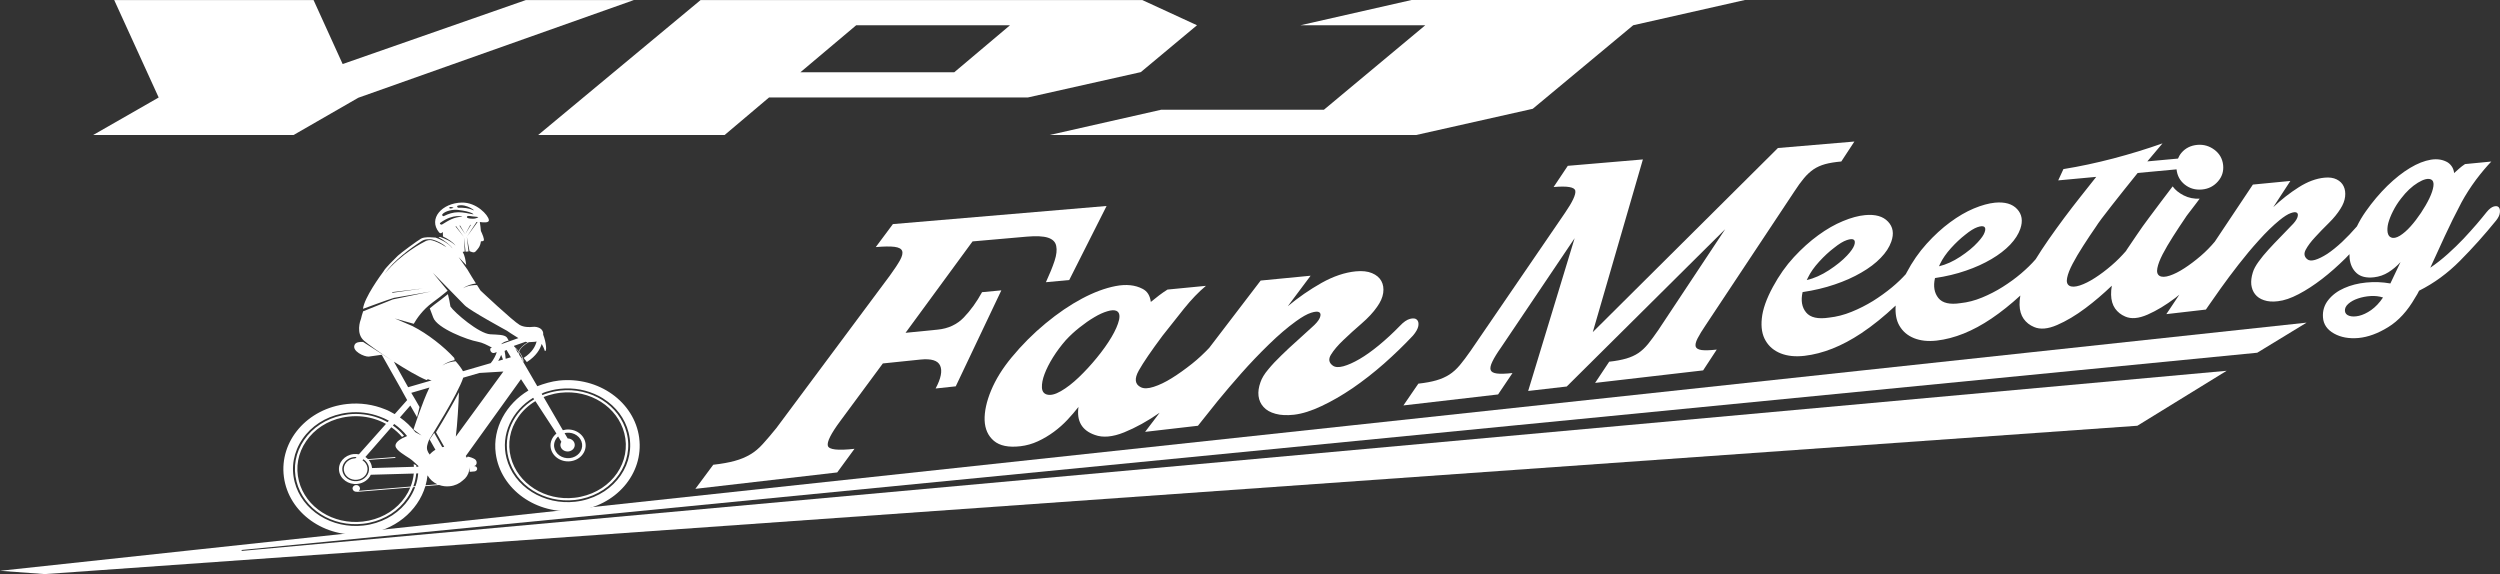 <?xml version="1.0" encoding="UTF-8"?><svg id="b" xmlns="http://www.w3.org/2000/svg" width="406.763" height="93.407" viewBox="0 0 406.763 93.407"><rect x="0" y="0" width="406.763" height="93.407" fill="#333333" stroke="none"/><defs><style>.d{fill:#fff;}</style></defs><g id="c"><path class="d" d="M159.782,47.54c-.861,1.58-1.849,2.944-2.957,4.104-1.107,1.155-2.54,1.825-4.289,1.992l-5.201.516,10.903-14.873,8.79-.772c1.559-.137,2.718-.082,3.488.168.762.249,1.211.697,1.335,1.339.142.644.052,1.458-.271,2.44-.323.983-.792,2.135-1.404,3.463l3.792-.354,6.079-12.049-34.768,2.947-2.786,3.741c1.347-.116,2.365-.128,3.057-.039.695.093,1.107.316,1.235.671.125.353.009.852-.339,1.488-.35.637-.898,1.464-1.635,2.482l-18.496,24.85c-.822,1.013-1.554,1.874-2.197,2.581-.635.709-1.319,1.284-2.054,1.712-.742.439-1.571.786-2.507,1.039-.929.26-2.101.472-3.507.632l-2.91,3.92,23.08-2.671,2.813-3.844c-2.723.31-4.171.139-4.338-.494-.166-.635.503-1.973,2.014-4.011l6.936-9.384,6.116-.632c1.763-.182,2.834.15,3.206.987.38.845.139,2.086-.738,3.721l3.277-.351,7.418-15.618-3.142.297Z"/><path class="d" d="M230.77,53.038c.077-.469,0-.813-.246-1.031-.232-.219-.607-.262-1.105-.125-.511.13-1.059.511-1.645,1.136-1.137,1.171-2.277,2.218-3.408,3.152-1.127.925-2.186,1.683-3.169,2.254-.985.572-1.865.965-2.636,1.174-.758.204-1.34.167-1.719-.119-.63-.46-.733-1.052-.286-1.772.442-.724,1.113-1.515,2.025-2.382.906-.872,1.895-1.766,2.958-2.682,1.064-.922,1.901-1.822,2.506-2.698.565-.782.906-1.546,1.009-2.279.103-.743,0-1.391-.304-1.947-.308-.558-.809-.979-1.515-1.276-.709-.3-1.583-.392-2.63-.293-1.799.174-3.66.806-5.588,1.884-1.931,1.094-3.755,2.35-5.49,3.795l3.716-4.967-8.127.786-8.371,10.954c-.864.911-1.789,1.781-2.79,2.577-1.147.908-2.241,1.691-3.297,2.345-1.056.66-2.041,1.127-2.947,1.416-.897.292-1.594.313-2.082.07-.982-.475-1.092-1.383-.343-2.722.747-1.33,2.044-3.22,3.864-5.664,1.131-1.443,2.297-2.913,3.495-4.407,1.199-1.486,2.379-2.721,3.568-3.709l-6.256.607c-.471.294-.925.611-1.366.945-.442.336-.889.693-1.347,1.069-.131-1.027-.569-1.741-1.335-2.127-1.201-.634-2.658-.788-4.384-.458-1.729.334-3.557,1.015-5.486,2.043-1.942,1.033-3.918,2.377-5.915,4.029-2.017,1.664-3.862,3.515-5.546,5.557-1.463,1.771-2.574,3.555-3.324,5.363-.748,1.806-1.093,3.42-1.052,4.849.057,1.423.557,2.538,1.508,3.345.958.808,2.395,1.101,4.313.877.984-.115,1.938-.382,2.854-.807.913-.42,1.773-.936,2.586-1.532.809-.595,1.548-1.253,2.213-1.96.661-.707,1.261-1.405,1.799-2.099-.336,2.311.563,3.833,2.671,4.563,1.296.477,2.883.334,4.764-.426,1.866-.756,3.794-1.818,5.769-3.19l-2.365,3.112,8.597-.992.65-.82c.563-.728,1.418-1.798,2.564-3.211,1.152-1.405,2.432-2.915,3.847-4.511,1.412-1.595,2.902-3.156,4.461-4.672,1.558-1.523,3.029-2.78,4.422-3.784.988-.717,1.806-1.176,2.46-1.386.651-.21,1.104-.236,1.339-.079.239.161.266.465.079.912-.192.453-.642.975-1.339,1.58-.738.687-1.544,1.417-2.397,2.179-.864.767-1.697,1.542-2.5,2.329-.818.781-1.538,1.548-2.152,2.296-.629.74-1.044,1.434-1.26,2.074-.296.818-.402,1.565-.319,2.253.087.697.358,1.29.818,1.793.451.502,1.095.872,1.949,1.101.834.235,1.833.275,2.99.153,1.354-.157,2.854-.63,4.507-1.416,1.658-.774,3.335-1.75,5.051-2.912,1.702-1.17,3.401-2.491,5.087-3.972,1.675-1.483,3.253-3.005,4.721-4.569.495-.574.786-1.1.88-1.572ZM182.074,52.057c-.188.796-.597,1.729-1.227,2.795-.635,1.073-1.436,2.196-2.392,3.364-.961,1.179-1.944,2.235-2.933,3.182-.997.95-1.96,1.7-2.906,2.242-.948.549-1.718.729-2.32.54-.489-.156-.75-.54-.769-1.154-.027-.609.112-1.33.426-2.168.314-.838.769-1.741,1.378-2.721.606-.968,1.296-1.891,2.065-2.775.682-.741,1.435-1.44,2.263-2.09.828-.655,1.618-1.21,2.391-1.66.765-.458,1.464-.777,2.114-.966.637-.191,1.12-.221,1.451-.082.487.204.63.701.459,1.493Z"/><path class="d" d="M276.882,56.958c-.555-.079-.884-.265-.982-.56-.096-.292,0-.743.304-1.34.302-.59.75-1.322,1.346-2.199l14.387-21.686c.574-.892,1.105-1.622,1.594-2.197.483-.579.993-1.045,1.543-1.425.547-.367,1.175-.649,1.89-.847.71-.193,1.581-.337,2.624-.428l2.13-3.247-12.441,1.054-30.122,29.952,8.151-28.094-12.219,1.04-2.307,3.45c2.245-.194,3.415.007,3.529.606.115.597-.438,1.796-1.676,3.599l-15.367,22.459c-.631.908-1.215,1.681-1.745,2.319-.534.635-1.105,1.153-1.714,1.542-.609.39-1.313.697-2.106.927-.796.233-1.775.412-2.93.54l-2.428,3.542,15.401-1.786,2.347-3.484c-1.137.127-1.984.15-2.547.075-.569-.075-.902-.265-1.012-.572-.104-.308-.011-.762.288-1.375.294-.612.758-1.371,1.396-2.273l11.984-17.793-7.561,24.854,6.277-.724,25.776-25.591-10.871,16.396c-.609.882-1.159,1.639-1.661,2.259-.502.619-1.039,1.117-1.589,1.492-.555.372-1.212.67-1.968.892-.753.219-1.685.396-2.782.516l-2.291,3.449,17.575-2.036,2.218-3.386c-1.081.121-1.89.144-2.443.079Z"/><path class="d" d="M406.561,33.722c-.176-.191-.441-.227-.809-.125-.363.11-.755.408-1.148.892-.451.566-.993,1.227-1.637,1.981-.657.757-1.364,1.548-2.136,2.37-.785.828-1.639,1.655-2.558,2.479-.924.831-1.877,1.578-2.851,2.241.734-1.604,1.519-3.293,2.32-5.057.812-1.763,1.727-3.63,2.771-5.6.678-1.24,1.458-2.455,2.341-3.646.894-1.188,1.733-2.177,2.499-2.972l-4.28.413c-.363.242-.686.487-.964.738-.288.251-.558.496-.809.724-.077-.717-.411-1.289-1.004-1.712-.785-.478-1.703-.633-2.766-.466-1.063.174-2.203.62-3.404,1.345-1.209.724-2.443,1.698-3.698,2.918-1.247,1.227-2.419,2.61-3.503,4.154-.577.815-1.052,1.625-1.439,2.435-.814.942-1.631,1.793-2.432,2.547-.862.798-1.655,1.434-2.387,1.924-.755.483-1.415.807-1.992.981-.577.171-1.015.128-1.295-.124-.48-.407-.555-.924-.219-1.54.331-.62.836-1.298,1.53-2.042.675-.742,1.42-1.506,2.224-2.296.801-.784,1.423-1.557,1.887-2.305.432-.675.689-1.335.761-1.975.072-.637,0-1.2-.235-1.687-.227-.487-.611-.863-1.14-1.128-.534-.263-1.188-.36-1.968-.28-1.364.128-2.771.649-4.218,1.572-1.45.921-2.827,1.995-4.125,3.227l2.782-4.265-6.1.591-6.196,9.286c-.686.819-1.439,1.592-2.275,2.309-.91.779-1.794,1.448-2.662,2.008-.865.566-1.666.969-2.392,1.21-.74.245-1.29.254-1.65.046-.368-.217-.494-.639-.368-1.264.117-.625.411-1.38.862-2.26.456-.883,1.022-1.839,1.687-2.885.665-1.044,1.335-2.065,2.021-3.068.059-.118.198-.3.39-.555.198-.252.416-.537.649-.845.222-.31.457-.614.692-.906.222-.295.427-.553.585-.786-.929.055-1.797-.121-2.598-.528-.798-.407-1.394-.898-1.799-1.469-.563.735-1.175,1.542-1.837,2.423-.673.877-1.346,1.772-2.018,2.695-.692.92-1.34,1.826-1.944,2.726-.617.898-1.164,1.717-1.663,2.457-.043.072-.08.14-.128.212-.721.829-1.495,1.616-2.341,2.337-.921.796-1.826,1.474-2.71,2.041-.886.572-1.706.982-2.462,1.232-.758.242-1.316.259-1.698.047-.368-.214-.499-.641-.368-1.28.125-.635.422-1.4.892-2.291.473-.892,1.039-1.868,1.727-2.927.675-1.057,1.372-2.097,2.077-3.117.163-.268.473-.714.926-1.321.459-.611.999-1.314,1.623-2.104.63-.791,1.303-1.643,2.032-2.57.721-.921,1.458-1.838,2.202-2.741l6.325-.587c.107,1.036.566,1.866,1.361,2.495.801.625,1.733.881,2.795.78,1.038-.098,1.895-.534,2.566-1.297.681-.762.964-1.657.857-2.687-.115-1.028-.582-1.848-1.412-2.475-.828-.622-1.754-.89-2.79-.8-1.071.099-1.925.527-2.574,1.286-.251.296-.43.612-.566.944l-4.99.459,2.472-2.933c-2.6.918-5.27,1.739-8.017,2.46-2.758.721-5.462,1.3-8.108,1.726l-.846,1.836,6.186-.572c-.788.982-1.637,2.051-2.534,3.198-.913,1.15-1.805,2.315-2.694,3.5-.889,1.191-1.727,2.362-2.528,3.507-.796,1.144-1.495,2.211-2.101,3.197-.665.771-1.458,1.543-2.376,2.324-.929.787-1.927,1.506-2.993,2.182-1.057.669-2.179,1.243-3.351,1.727-1.169.483-2.336.786-3.492.908-1.751.272-2.963-.009-3.617-.83-.659-.825-.857-1.91-.55-3.25,1.797-.263,3.479-.664,5.032-1.205,1.554-.53,2.934-1.16,4.157-1.881,1.22-.719,2.234-1.498,3.038-2.34.796-.838,1.346-1.698,1.653-2.575.451-1.3.272-2.374-.515-3.217-.782-.85-1.986-1.196-3.604-1.047-1.028.105-2.173.416-3.444.946-1.265.532-2.558,1.281-3.86,2.246-1.319.97-2.584,2.131-3.815,3.492-1.233,1.358-2.333,2.935-3.273,4.722-.048.077-.08.147-.115.224-.646.712-1.383,1.424-2.245,2.138-.967.802-2.002,1.542-3.097,2.231-1.113.681-2.277,1.274-3.492,1.764-1.22.497-2.43.804-3.628.936-1.826.28-3.076,0-3.764-.84-.692-.841-.878-1.942-.569-3.308,1.869-.276,3.612-.691,5.23-1.244,1.613-.545,3.057-1.19,4.317-1.927,1.279-.732,2.333-1.532,3.156-2.391.836-.855,1.404-1.732,1.722-2.632.473-1.323.291-2.417-.531-3.276-.809-.864-2.066-1.214-3.746-1.053-1.076.101-2.267.424-3.577.969-1.322.543-2.662,1.308-4.018,2.296-1.364.991-2.68,2.177-3.97,3.569-1.284,1.389-2.416,2.995-3.404,4.821-1.06,1.948-1.666,3.663-1.813,5.137-.157,1.475.048,2.684.619,3.64.55.951,1.38,1.64,2.475,2.073,1.095.428,2.368.555,3.839.388,3.003-.349,6.087-1.572,9.245-3.672,1.877-1.247,3.748-2.77,5.596-4.509-.085,1.307.099,2.4.606,3.27.539.935,1.327,1.611,2.389,2.039,1.046.418,2.28.552,3.692.39,2.881-.334,5.857-1.527,8.898-3.581,1.572-1.061,3.142-2.32,4.701-3.747-.093.542-.141,1.052-.125,1.519.019.916.246,1.671.665,2.269.425.598.988,1.04,1.698,1.334.99.43,2.243.326,3.743-.326,1.495-.646,3.046-1.565,4.627-2.754,1.455-1.084,2.878-2.309,4.279-3.644-.093.521-.128,1.006-.12,1.458.016.903.238,1.658.646,2.248.414.584.969,1.024,1.647,1.31.969.431,2.186.328,3.652-.314,1.452-.637,2.958-1.541,4.499-2.711.222-.163.438-.358.662-.532l-2.117,3.167,6.437-.743.481-.699c.422-.627,1.065-1.54,1.93-2.749.857-1.203,1.818-2.488,2.883-3.857,1.06-1.362,2.168-2.694,3.348-3.993,1.164-1.297,2.272-2.371,3.321-3.229.74-.604,1.356-.996,1.847-1.167.489-.178.83-.195,1.006-.049.184.139.195.402.059.786-.147.386-.483.84-1.012,1.352-.555.591-1.153,1.21-1.797,1.863-.646.654-1.273,1.317-1.882,1.987-.614.669-1.153,1.322-1.607,1.956-.47.643-.796,1.239-.953,1.79-.216.701-.299,1.351-.24,1.952.072.596.272,1.118.614,1.557.344.445.83.772,1.458.979.633.22,1.385.274,2.259.166,1.009-.112,2.146-.501,3.383-1.155,1.249-.653,2.512-1.48,3.802-2.472,1.281-.989,2.558-2.117,3.834-3.38.214-.216.414-.437.625-.651-.003.222,0,.446.021.656.109,1.03.486,1.835,1.14,2.428.654.589,1.599.816,2.83.679.844-.097,1.626-.367,2.339-.813.716-.448,1.375-.998,1.978-1.661l-1.653,3.478c-1.308-.232-2.614-.284-3.938-.151-1.335.13-2.523.437-3.575.908-1.078.472-1.938,1.117-2.587,1.933-.649.813-.948,1.763-.865,2.845.083,1.121.683,1.99,1.794,2.611,1.108.624,2.44.863,3.981.728,1.546-.143,3.158-.735,4.837-1.771,1.687-1.037,3.153-2.641,4.392-4.807.128-.19.246-.373.344-.561.107-.185.198-.37.286-.555,2.432-1.217,4.656-2.842,6.677-4.887,2.021-2.033,3.975-4.213,5.863-6.541.36-.453.563-.875.603-1.274.053-.398-.011-.693-.184-.878ZM315.673,42.912c.395-.823.983-1.673,1.757-2.535.777-.857,1.556-1.588,2.328-2.187.78-.636,1.442-1.045,1.984-1.231.542-.185.913-.203,1.108-.054.198.146.222.442.064.883-.144.445-.531.992-1.14,1.647-.713.786-1.655,1.557-2.822,2.329-1.169.773-2.323,1.291-3.468,1.566l.189-.417ZM294.171,45.151c.406-.844,1.02-1.706,1.826-2.589.806-.879,1.61-1.627,2.421-2.238.806-.65,1.492-1.066,2.061-1.256.547-.187.94-.21,1.143-.061.203.149.224.452.075.901-.163.453-.553,1.015-1.185,1.683-.745.795-1.73,1.588-2.937,2.377-1.215.792-2.421,1.323-3.609,1.603l.206-.421ZM385.814,50.44c-.699.486-1.367.803-2.0.948-.619.139-1.153.144-1.578,0-.427-.143-.662-.402-.702-.783-.04-.415.139-.811.55-1.173.411-.365.932-.651,1.575-.867.638-.217,1.319-.348,2.048-.397.715-.044,1.396.03,2.024.236-.582.873-1.228,1.544-1.917,2.035ZM393.914,34.623c-.547.82-1.111,1.556-1.693,2.206-.587.658-1.161,1.158-1.741,1.521-.59.357-1.062.45-1.436.28-.296-.108-.475-.375-.563-.8-.069-.428-.048-.941.102-1.528.163-.595.411-1.237.769-1.937.35-.703.78-1.388,1.313-2.068.862-1.133,1.781-1.987,2.737-2.569.956-.582,1.671-.751,2.152-.522.334.171.459.543.374,1.104-.08.563-.302,1.217-.657,1.962-.36.747-.814,1.532-1.356,2.351Z"/><polygon class="d" points="375.296 52.494 367.262 57.391 39.36 89.479 39.281 89.641 362.289 60.328 347.76 69.271 7.271 93.407 0 92.872 375.296 52.494"/><path class="d" d="M194.757,4.108L185.868.012l-71.886.004-26.417,21.948h30.336l7.22-6.101h42.096l18.396-4.128,9.144-7.627ZM155.266,11.755h-25.035l9.078-7.647h25.026l-9.069,7.647Z"/><polygon class="d" points="283.903 0 229.671 0 211.591 4.108 231.902 4.108 215.414 17.85 188.954 17.85 170.79 21.963 230.426 21.963 249.387 17.701 265.731 4.108 283.903 0"/><polygon class="d" points="103.148 .006 85.539 .016 55.752 10.421 51.014 .006 18.58 .006 25.817 15.863 15.164 21.963 47.772 21.963 58.297 15.905 103.148 .006"/><path class="d" d="M104,71.24c-.772-5.852-6.628-10.022-13.074-9.318-1.148.124-2.485.517-3.503.918l-2.289-3.938c.146-.292-.061-.488-.067-.495-.044-.382-.304-.804-.603-1.175.088-.337.366-.652.631-.894.303-.275.659-.504.949-.664.247-.024.571-.039.888-.053.132-.006.252-.034.376-.068-.18.749-.693,1.785-2.105,2.681l.455.594.061.08c.02-.007.035-.016.043-.024,1.476-.956,2.113-2.058,2.375-2.93.215.383.418.802.506,1.144.383.171.215-1.461-.264-2.646.061-.403-.128-.808-.518-1.031l-.008-.01c-.347-.193-.753-.273-1.148-.228-.571.067-1.46.075-2.149-.312-1.103-.627-6.379-5.604-6.379-5.604,0,0-.238-.36-.563-.889-.418-.008-1.455.018-2.255.529.585-.483,1.464-.696,2.082-.784-.43-.677-.964-1.531-1.38-2.251-.02-.034-1.447-2.046-1.447-2.046l1.24,1.296c-.087-.753-.252-1.612-.571-2.133.1-.019.213-.045.33-.072l-.127-2.301.268,2.344.473-.051-.278-2.392.441,2.348c.063.013.2.064.246.095.606.237.678.032,1.026-.363.287-.339.498-.654.59-1.336.175.011.348-.014.439-.104.184-.18-.243-1.147-.449-1.578-.019-.302-.099-.999-.172-1.454.587.076,1.547.178,1.471-.34-.104-.81-2.01-2.864-4.386-2.825-3.214.056-5.546,2.618-3.713,4.856.072.082.272.191.374.112.064-.05.15-.112.236-.173.02.23.024.471.02.723.725.351,1.625.888,2.054,1.495-.721-.742-1.854-1.196-2.53-1.421-.071.021-.157.043-.256.064.983.489,2,1.321,2.291,1.811-.824-1.042-2.246-1.593-2.772-1.772-.204-.018-.439-.028-.693-.035,0,0-1.092-.11-1.662.208-.565.318-3.321,2.337-3.771,2.782-.543.532-2.084,2.033-2.327,2.541-.466.63-3.138,4.277-3.346,6.102.573-.207,4.114-1.521,5.028-1.786.735-.13,6.083-1.044,6.083-1.044l-6.247,1.294-4.836,1.935c-.168.46-.272.862-.346,1.2-.139.346-.864,2.409.487,3.587.631.545,2.496,1.887,4.562,3.222.019.019.041.028.063.042-.626-.414-3.148-2.024-4.772-3.064-.645-.037-1.185.058-1.375.449-.521,1.032,1.574,1.993,2.291,1.936.267-.025,1.129-.155,2.11-.299l3.186,5.643.272.506.635,1.141.048.08-2.028,2.283-.829-.448c-.115-.055-.22-.118-.339-.17-.144-.063-.296-.12-.445-.179-1.865-.75-3.972-1.084-6.151-.844-6.446.703-11.041,6.014-10.266,11.864.774,5.849,6.631,10.019,13.075,9.315,4.903-.533,8.727-3.737,9.943-7.812l2.235-.19c.537.19,1.128.27,1.738.201.836-.087,1.564-.434,2.113-.939.543-.399.917-.968,1.022-1.594.036-.188.06-.402.025-.574.056.291.083.551.077.766l.786-.07q.005,0,.02-.003c.251-.03.439-.241.411-.471-.025-.242-.262-.417-.518-.388.546-.103.575-.856.12-1.142-.352-.217-.75-.336-1.147-.409l-.136.196c-.056-.099-.107-.194-.171-.285l8.986-12.505,1.203,1.843c-3.591,2.161-5.865,6.105-5.315,10.247.784,5.847,6.624,10.022,13.076,9.313,6.445-.701,11.039-6.013,10.262-11.858ZM75.693,38.115l-.94-1.389c.043-.006.079-.016.115-.018l.825,1.407.798-1.489c.047-.023.099-.048.152-.074l-.95,1.563ZM76.019,38.44l1.512-2.311c.068-.011.12-.021.187-.021l-1.699,2.332ZM77.805,35.358c-.267.158-.557.229-.874.229-.295,0-.649-.012-.904-.152-.097-.064-.068-.236.04-.268.258-.075.519.008.785.038.296.038,1.074.082.953.153ZM74.506,33.455c1.387-.373,3.093,1.027,2.455.732-.771-.362-1.512-.4-2.355-.385-.204.002-.334-.288-.1-.348ZM73.197,33.677c.159-.038.686.103.559.15-.159.062-.351.112-.525.101-.143-.003-.171-.213-.035-.251ZM71.982,34.857c.427-.535,1.706-.807,2.529-.707,2.297.282,2.619.747,2.49.727-.826-.143-1.574-.355-2.435-.345-.882.016-1.572.243-2.336.617-.179.096-.364-.14-.248-.292ZM71.941,36.517c-.191.12-.498-.128-.3-.268,2.134-1.562,3.719-.987,3.564-.982-1.335.032-2.211.6-3.264,1.25ZM74.109,36.836c.035-.007.068-.018.107-.027l1.252,1.73-1.359-1.703ZM63.854,47.634c-.029-.039-.044-.07-.065-.102l4.998-.597-4.932.7ZM69.728,39.08c-.109.027-.217.047-.299.075-.036.01-.071.024-.104.038-.489.24-4.054,2.044-6.732,5.336,1.5-2.18,4.187-4.123,5.999-5.297.284-.184.623-.29.974-.302.127-.005.244-.007.36-.007.182,0,.362.022.541.08.591.174,1.532.574,2.168,1.218-1.109-.718-1.923-1.006-2.328-1.113-.186-.056-.386-.06-.579-.027ZM67.322,52.683c.466-.821,1.454-2.291,3.039-3.449.801-.573,1.666-1.263,2.475-1.932l-2.408-2.921c1.328,1.364,4.539,4.645,5.199,5.311.836.847,6.856,4.121,6.856,4.121,0,0,.948.663,1.863,1.2l-2.826,1.002c.255-.293.766-.501,1.243-.597-.063-.126-.234-.445-.318-.538-.414-.448-1.459-.42-2.674-.489-1.844-.109-5.808-3.518-6.483-4.512-.097-.684-.25-1.381-.412-2.021-.748.605-1.522,1.216-2.216,1.716-.266.199-.502.397-.734.595.219.554.419,1.074.566,1.503.625,1.755,5.659,3.656,7.187,3.916.864.155,1.612.576,2.365.973l-.206.069c-.227.248.052.946.614.787l.369-.131c-.099.42-.509,1.248-.977,1.798l-4.517,1.313c-.204-.397-.59-.934-1.189-1.623-.642.059-1.492.24-2.173.715.651-.556,1.614-.807,2.017-.89h-.008c-.04-.055-.029-.322-.079-.373-1.623-1.789-4.321-3.925-6.776-5.164v-.006l-2.886-1.24,3.089.87ZM82.102,57.096c.104-.041.21-.096.306-.168l.689,1.164.024.039-.846.245c-.013-.357-.102-.9-.172-1.279ZM83.446,56.392l-.031-.053.039-.012-.008.065ZM81.841,58.503l-.78.224c.175-.298.419-.766.483-.982.084.18.215.531.296.758ZM64.088,58.847c1.917,1.231,3.954,2.431,5.299,2.985.045.018.204-.144.242-.128.298.115.463.162.602.185l-3.826,1.112-2.317-4.154ZM66.536,81.207c-1.439,2.103-3.69,3.565-6.345,4.132-.362.073-.724.132-1.085.171-2.477.277-4.979-.283-7.047-1.578-2.078-1.313-3.548-3.268-4.118-5.504-.622-2.406-.17-4.887,1.265-6.991,1.438-2.101,3.697-3.568,6.35-4.127.356-.078.713-.137,1.075-.172,1.761-.201,3.533.029,5.145.637l.448.18c.056.025.117.049.178.073.045.022.101.042.159.065l.71.357-.22.241c-.255-.149-.525-.277-.793-.4l.001-.01c-.063-.031-.136-.056-.206-.087l-.442-.178c-1.518-.566-3.204-.79-4.939-.6-.352.045-.705.102-1.051.174-2.575.549-4.752,1.964-6.144,4.002-1.395,2.033-1.827,4.435-1.228,6.767,1.151,4.477,5.8,7.427,10.815,6.858.352-.036.706-.093,1.047-.165,2.57-.541,4.759-1.962,6.15-4.004.386-.561.699-1.152.938-1.766l.348-.033c-.247.679-.59,1.337-1.012,1.956ZM56.965,74.525c.199-.08.416-.134.643-.158.139-.016.275-.021.407-.01l-.202.222c-.056,0-.121,0-.172.003-1.06.119-1.819.991-1.691,1.953.13.957,1.088,1.644,2.153,1.524.593-.063,1.088-.363,1.392-.784.215-.317.334-.699.296-1.101-.005-.018-.005-.039-.005-.059-.06-.472-.33-.879-.705-1.151-.037-.028-.072-.046-.11-.067l.159-.174c.476.305.82.791.898,1.365.143,1.081-.713,2.064-1.901,2.192-1.191.131-2.276-.64-2.423-1.722v-.016c-.113-.866.425-1.67,1.259-2.017ZM58.392,73.925v-.005c-.28-.052-.575-.064-.872-.036-1.471.164-2.53,1.385-2.352,2.718.184,1.342,1.518,2.298,2.998,2.138.997-.112,1.799-.708,2.163-1.494l6.993-.197c-.065.718-.239,1.433-.506,2.116l-8.43.697c.131-.116.201-.281.183-.459-.043-.302-.343-.516-.673-.477-.33.034-.571.308-.53.606.045.3.34.517.674.477v.027l8.718-.715c-.218.532-.498,1.052-.84,1.547-1.339,1.958-3.432,3.312-5.889,3.835-.336.07-.675.116-1.009.161-4.816.538-9.277-2.294-10.381-6.583-.575-2.245-.159-4.546,1.177-6.497,1.332-1.958,3.437-3.319,5.903-3.84.327-.073.662-.122 1-.156,1.547-.185,3.064.002,4.444.463.15.046.292.104.441.158l.155.064c.362.143.711.31,1.043.498l-4.409,4.954ZM67.598,79.098l-.342.028c.247-.681.399-1.383.467-2.091l.32-.016c-.056.705-.203,1.405-.446,2.079ZM68.104,75.862l-.04-.021v.093l-.327.005c0-.078-.008-.162-.012-.245l-.42-.185c.017.146.025.294.04.441l-6.817.204c0-.045,0-.093-.013-.132-.055-.448-.25-.854-.53-1.188l4.349-.327-.02-.148-4.446.34c-.118-.116-.235-.222-.371-.315l-.02-.007-.031-.018,4.23-4.841c.647.454,1.233.98,1.729,1.572l.327-.201c-.517-.626-1.136-1.178-1.807-1.652l.216-.253c.797.557,1.51,1.209,2.092,1.958-.04.023-.083.046-.121.064-.726.288-1.841.865-1.762,1.57.073.699,1.6,1.548,2.303,2.017.508.344.797.676,1.454,1.251v.018ZM68.6,70.858l-1.027-.543c-.694-.916-1.541-1.72-2.502-2.396l1.694-1.942,1.091,1.908.407-1.658-.73-1.276-.485-.81-.131-.224,2.954-.864c-1.201,2.495-2.592,6.818-2.592,6.818l1.32.987ZM69.244,78.962c.146-.516.256-1.044.311-1.586l.031-.004c.348.617.904,1.12,1.578,1.422l-1.92.167ZM73.085,66.714c-.78,1.369-1.571,2.689-2.145,3.618l1.339,2.365c-.107.016-.22.034-.328.057l-1.311-2.325-.734,1.083.94,1.664c-.359.212-.679.476-.936.784-.375-.488-.534-.921-.393-1.521.156-.645.347-.967.347-.967,0,0,4.711-7.475,5.505-10.025l2.655-.768,3.876-.232-7.737,10.589c.24-1.812.467-5.606.506-7.216-.388.757-.901,1.707-1.584,2.894ZM75.097,73.732l.022-.033c.013.033.012.051-.022.033ZM84.367,57.575l-.549-.945c.172.172.372.385.57.621-.029.109-.041.217-.021.323ZM83.678,56.395l-.067-.119,1.901-.671c.147.053.264.085.358.085-.115.069-.236.141-.34.216-.339.227-.945.71-1.132,1.246-.252-.319-.533-.591-.72-.757ZM84.447,57.332c.256.337.482.709.531,1.043-.166-.149-.323-.327-.437-.551-.096-.162-.116-.325-.095-.492ZM84.992,58.64c0,.005-.004.007-.004.007l-.22-.374c.075.075.148.153.227.22.005.047.005.099-.003.147ZM85.09,58.822l-.04-.076c.007-.027.017-.061.023-.093,0-.033,0-.065.009-.097.031.054.052.143.008.266ZM90.246,70.075l.286.469c-.678.544-1.059,1.37-.941,2.243.199,1.419,1.616,2.435,3.178,2.265,1.579-.171,2.692-1.468,2.502-2.887-.184-1.423-1.616-2.439-3.181-2.269-.171.021-.346.054-.51.102l-3.133-5.394c.11-.044.231-.092.342-.134l.45-.151c.311-.096.627-.178.949-.251.335-.062.671-.127,1.013-.165,4.812-.537,9.271,2.298,10.379,6.589,1.189,4.623-1.981,9.254-7.083,10.329-.327.078-.665.13-1.005.166-4.813.54-9.268-2.288-10.38-6.583-.573-2.239-.16-4.546,1.185-6.497.728-1.076,1.694-1.962,2.814-2.638l3.136,4.805ZM92.488,73.452c.646-.069,1.1-.599,1.02-1.18-.068-.535-.563-.927-1.141-.932l-.224-.379-.284-.493c.092-.021.194-.041.302-.052,1.251-.138,2.395.674,2.546,1.811.148,1.135-.748,2.17-1.998,2.308-1.251.138-2.393-.677-2.547-1.815-.084-.649.178-1.268.651-1.702l.523.87c-.116.188-.179.407-.148.636.079.583.662.998,1.301.928ZM94.665,81.463c-.357.07-.721.132-1.08.172-2.487.276-4.986-.28-7.059-1.582-2.078-1.311-3.539-3.262-4.113-5.497-.998-3.873.886-7.749,4.332-9.835l.164.245c-3.348,2.006-5.157,5.77-4.185,9.523,1.151,4.471,5.804,7.419,10.82,6.86.348-.04.702-.097,1.042-.173,5.31-1.122,8.615-5.953,7.376-10.768-1.151-4.47-5.805-7.417-10.812-6.86-.358.044-.709.093-1.055.17-.355.073-.706.168-1.041.276l-.451.151c-.097.042-.234.102-.34.143l-.131-.224c.105-.054.246-.139.323-.176l.445-.155c.303-.094.617-.178.929-.252.121-.023.246-.054.366-.078.072-.016.149-.027.212-.041.232-.039.461-.073.695-.098,2.275-.25,4.464.199,6.313,1.155.056.031.116.068.175.094.068.041.141.079.212.12.103.057.203.117.302.178.025.013.048.028.065.044,2.074,1.311,3.535,3.255,4.099,5.489,1.285,4.973-2.128,9.961-7.605,11.12Z"/></g></svg>